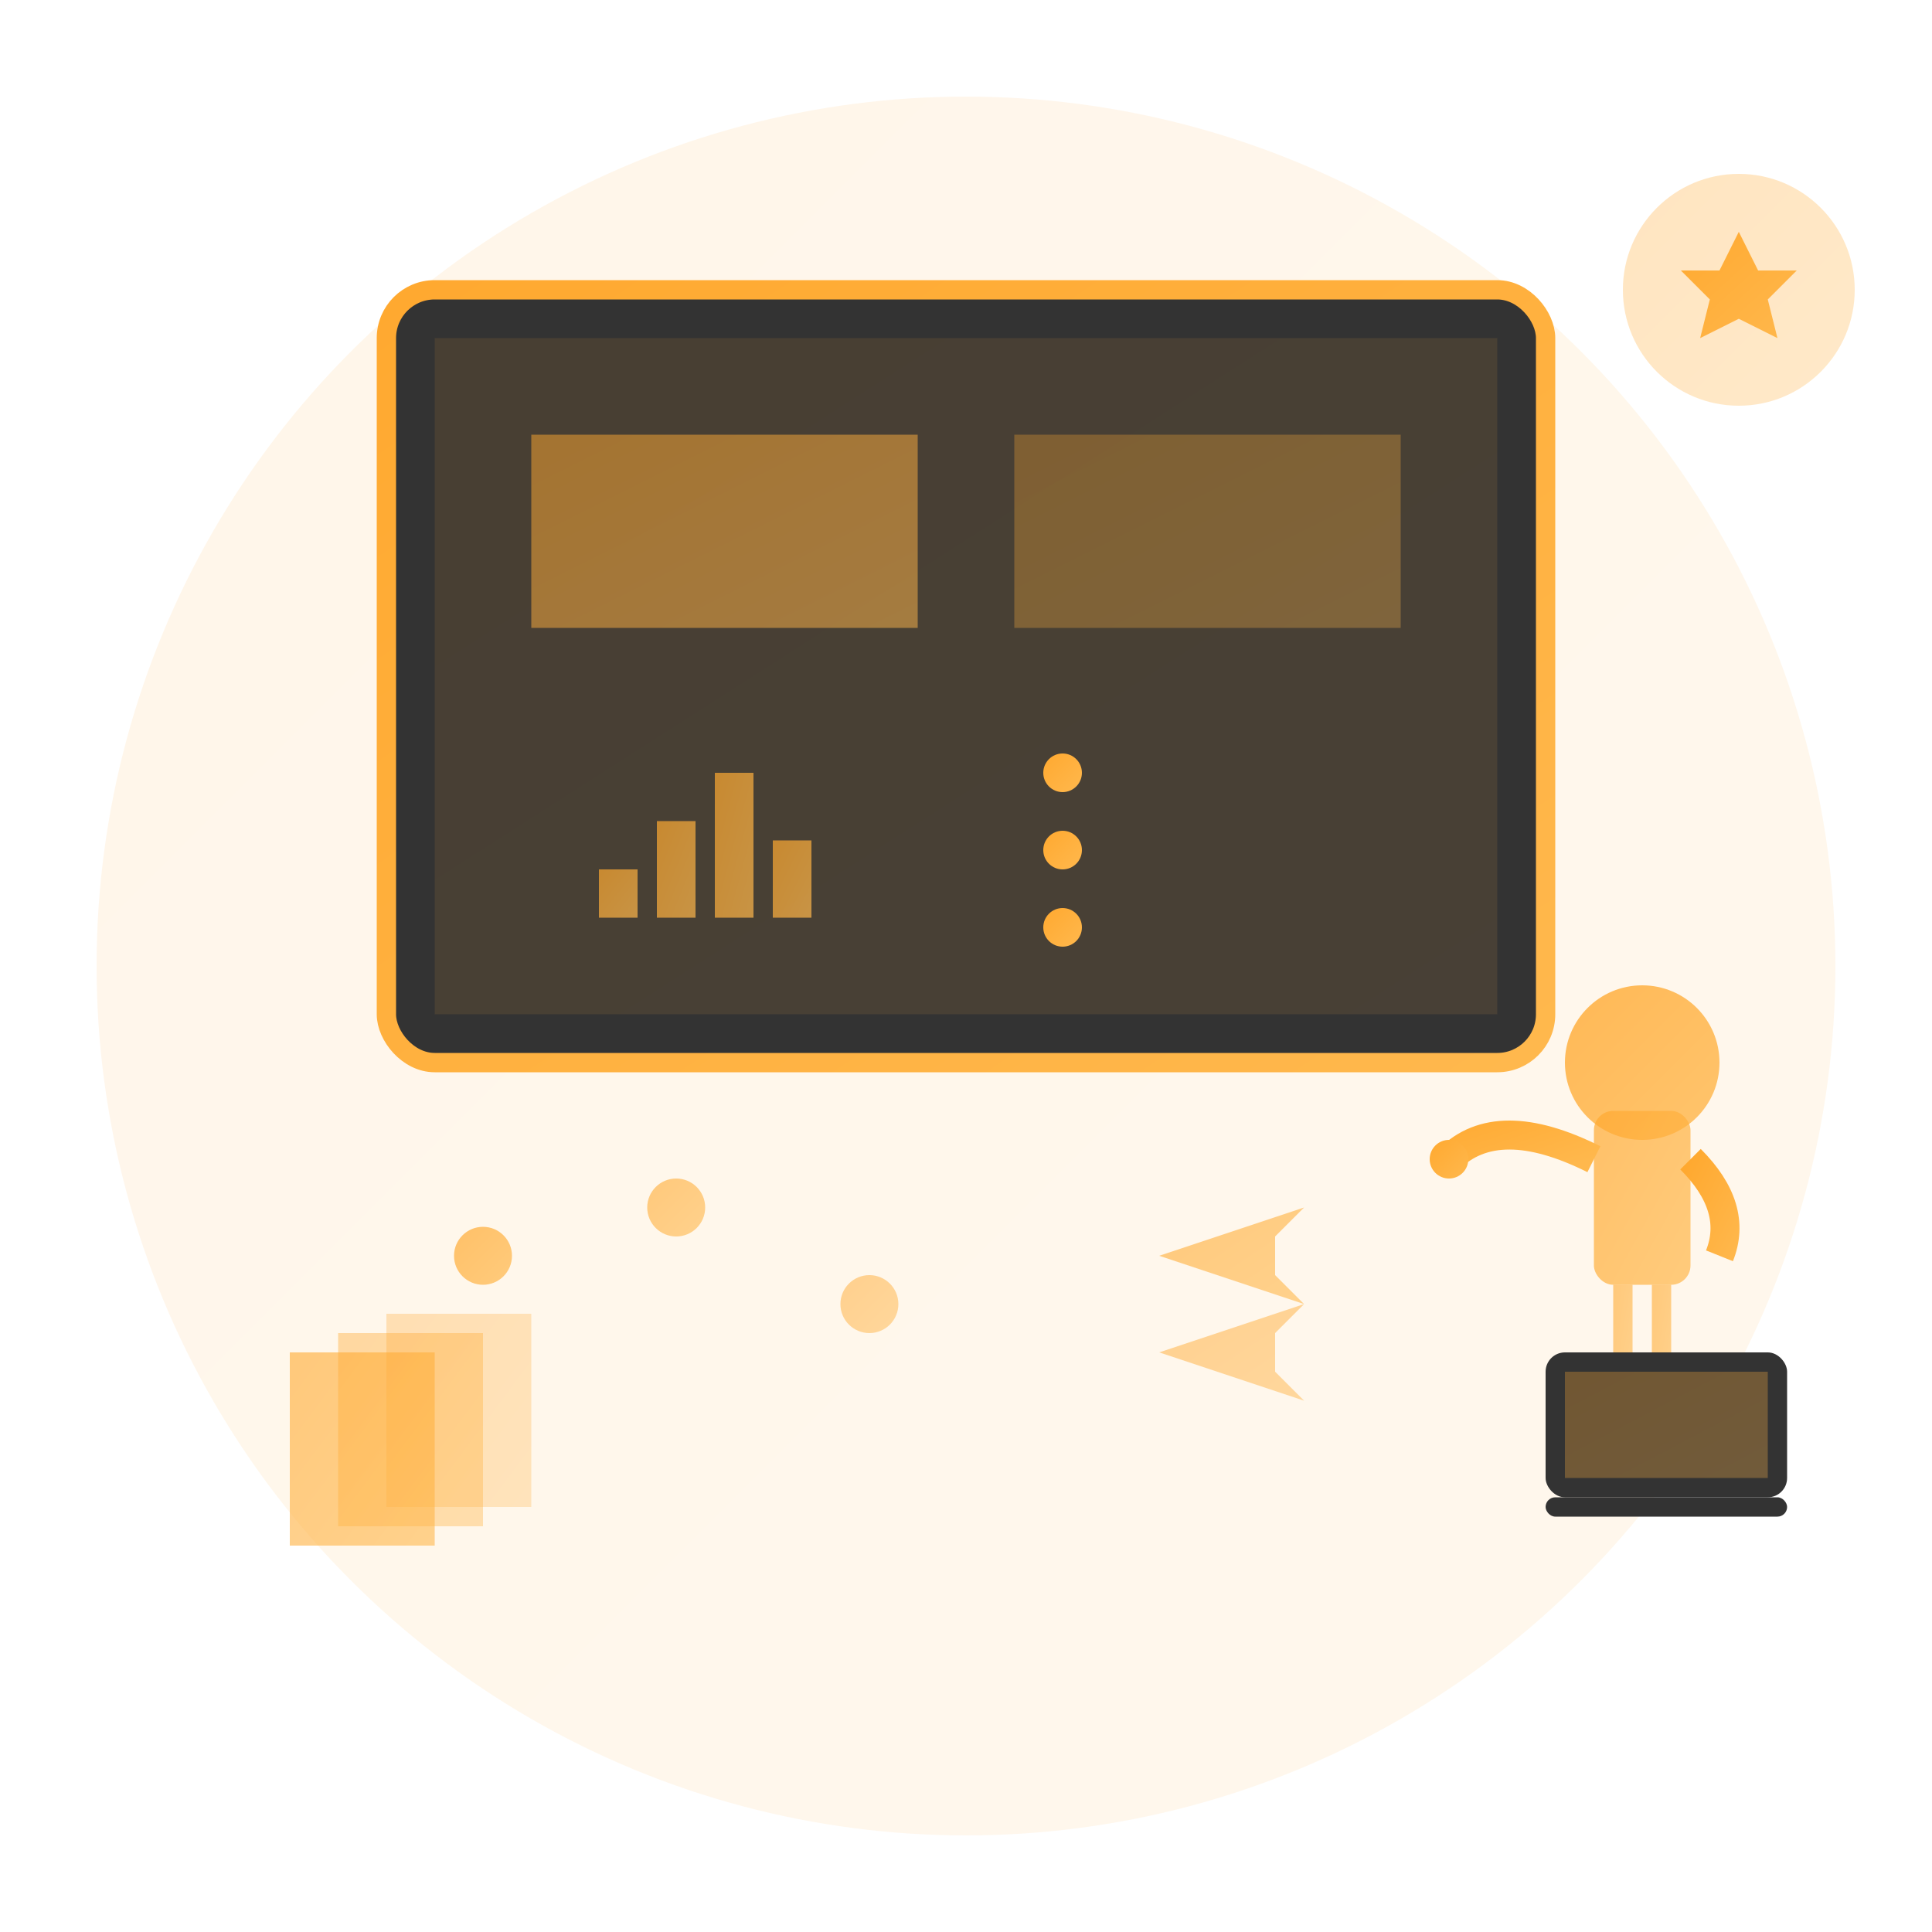 <svg width="200" height="200" viewBox="0 0 200 200" fill="none" xmlns="http://www.w3.org/2000/svg">
  <defs>
    <linearGradient id="trainingGradient" x1="0%" y1="0%" x2="100%" y2="100%">
      <stop offset="0%" style="stop-color:#ffa930;stop-opacity:1" />
      <stop offset="100%" style="stop-color:#ffb84d;stop-opacity:1" />
    </linearGradient>
  </defs>
  
  <!-- Background circle -->
  <circle cx="100" cy="100" r="90" fill="url(#trainingGradient)" opacity="0.1"/>
  
  <!-- Presentation screen/board -->
  <rect x="40" y="30" width="120" height="80" rx="5" fill="#333333" stroke="url(#trainingGradient)" stroke-width="2"/>
  <rect x="45" y="35" width="110" height="70" fill="url(#trainingGradient)" opacity="0.1"/>
  
  <!-- Presentation content -->
  <rect x="55" y="45" width="40" height="20" fill="url(#trainingGradient)" opacity="0.5"/>
  <rect x="105" y="45" width="40" height="20" fill="url(#trainingGradient)" opacity="0.3"/>
  
  <!-- Chart/Graph on screen -->
  <g transform="translate(60, 75)">
    <line x1="0" y1="20" x2="30" y2="20" stroke="url(#trainingGradient)" stroke-width="1"/>
    <line x1="0" y1="0" x2="0" y2="20" stroke="url(#trainingGradient)" stroke-width="1"/>
    <rect x="2" y="15" width="4" height="5" fill="url(#trainingGradient)" opacity="0.7"/>
    <rect x="8" y="10" width="4" height="10" fill="url(#trainingGradient)" opacity="0.7"/>
    <rect x="14" y="5" width="4" height="15" fill="url(#trainingGradient)" opacity="0.7"/>
    <rect x="20" y="12" width="4" height="8" fill="url(#trainingGradient)" opacity="0.7"/>
  </g>
  
  <!-- Bullet points -->
  <circle cx="110" cy="80" r="2" fill="url(#trainingGradient)"/>
  <line x1="115" y1="80" x2="140" y2="80" stroke="url(#trainingGradient)" stroke-width="1"/>
  <circle cx="110" cy="88" r="2" fill="url(#trainingGradient)"/>
  <line x1="115" y1="88" x2="140" y2="88" stroke="url(#trainingGradient)" stroke-width="1"/>
  <circle cx="110" cy="96" r="2" fill="url(#trainingGradient)"/>
  <line x1="115" y1="96" x2="140" y2="96" stroke="url(#trainingGradient)" stroke-width="1"/>
  
  <!-- Presenter figure -->
  <g transform="translate(170, 110)">
    <!-- Head -->
    <circle cx="0" cy="0" r="8" fill="url(#trainingGradient)" opacity="0.8"/>
    
    <!-- Body -->
    <rect x="-5" y="5" width="10" height="18" rx="2" fill="url(#trainingGradient)" opacity="0.7"/>
    
    <!-- Pointing arm -->
    <path d="M -5 10 Q -15 5 -20 10" stroke="url(#trainingGradient)" stroke-width="3" fill="none"/>
    <circle cx="-20" cy="10" r="2" fill="url(#trainingGradient)"/>
    
    <!-- Other arm -->
    <path d="M 5 10 Q 10 15 8 20" stroke="url(#trainingGradient)" stroke-width="3" fill="none"/>
    
    <!-- Legs -->
    <rect x="-3" y="23" width="2" height="12" fill="url(#trainingGradient)" opacity="0.6"/>
    <rect x="1" y="23" width="2" height="12" fill="url(#trainingGradient)" opacity="0.6"/>
  </g>
  
  <!-- Laptop/computer -->
  <g transform="translate(160, 140)">
    <rect x="0" y="0" width="25" height="15" rx="2" fill="#333333"/>
    <rect x="2" y="2" width="21" height="11" fill="url(#trainingGradient)" opacity="0.3"/>
    <rect x="0" y="15" width="25" height="2" rx="1" fill="#333333"/>
  </g>
  
  <!-- Training materials/books -->
  <g transform="translate(30, 140)">
    <rect x="0" y="0" width="15" height="20" fill="url(#trainingGradient)" opacity="0.6"/>
    <rect x="5" y="-2" width="15" height="20" fill="url(#trainingGradient)" opacity="0.4"/>
    <rect x="10" y="-4" width="15" height="20" fill="url(#trainingGradient)" opacity="0.3"/>
  </g>
  
  <!-- Knowledge transfer arrows -->
  <g transform="translate(120, 130)">
    <path d="M 0 0 L 15 -5 L 12 -2 L 12 2 L 15 5 Z" fill="url(#trainingGradient)" opacity="0.6"/>
    <path d="M 0 10 L 15 5 L 12 8 L 12 12 L 15 15 Z" fill="url(#trainingGradient)" opacity="0.5"/>
  </g>
  
  <!-- Interactive elements -->
  <circle cx="50" cy="130" r="3" fill="url(#trainingGradient)" opacity="0.7"/>
  <circle cx="70" cy="125" r="3" fill="url(#trainingGradient)" opacity="0.6"/>
  <circle cx="90" cy="135" r="3" fill="url(#trainingGradient)" opacity="0.5"/>
  
  <!-- Excellence badge -->
  <g transform="translate(180, 30)">
    <circle cx="0" cy="0" r="12" fill="url(#trainingGradient)" opacity="0.3"/>
    <path d="M 0 -6 L 2 -2 L 6 -2 L 3 1 L 4 5 L 0 3 L -4 5 L -3 1 L -6 -2 L -2 -2 Z" fill="url(#trainingGradient)"/>
  </g>
</svg>
